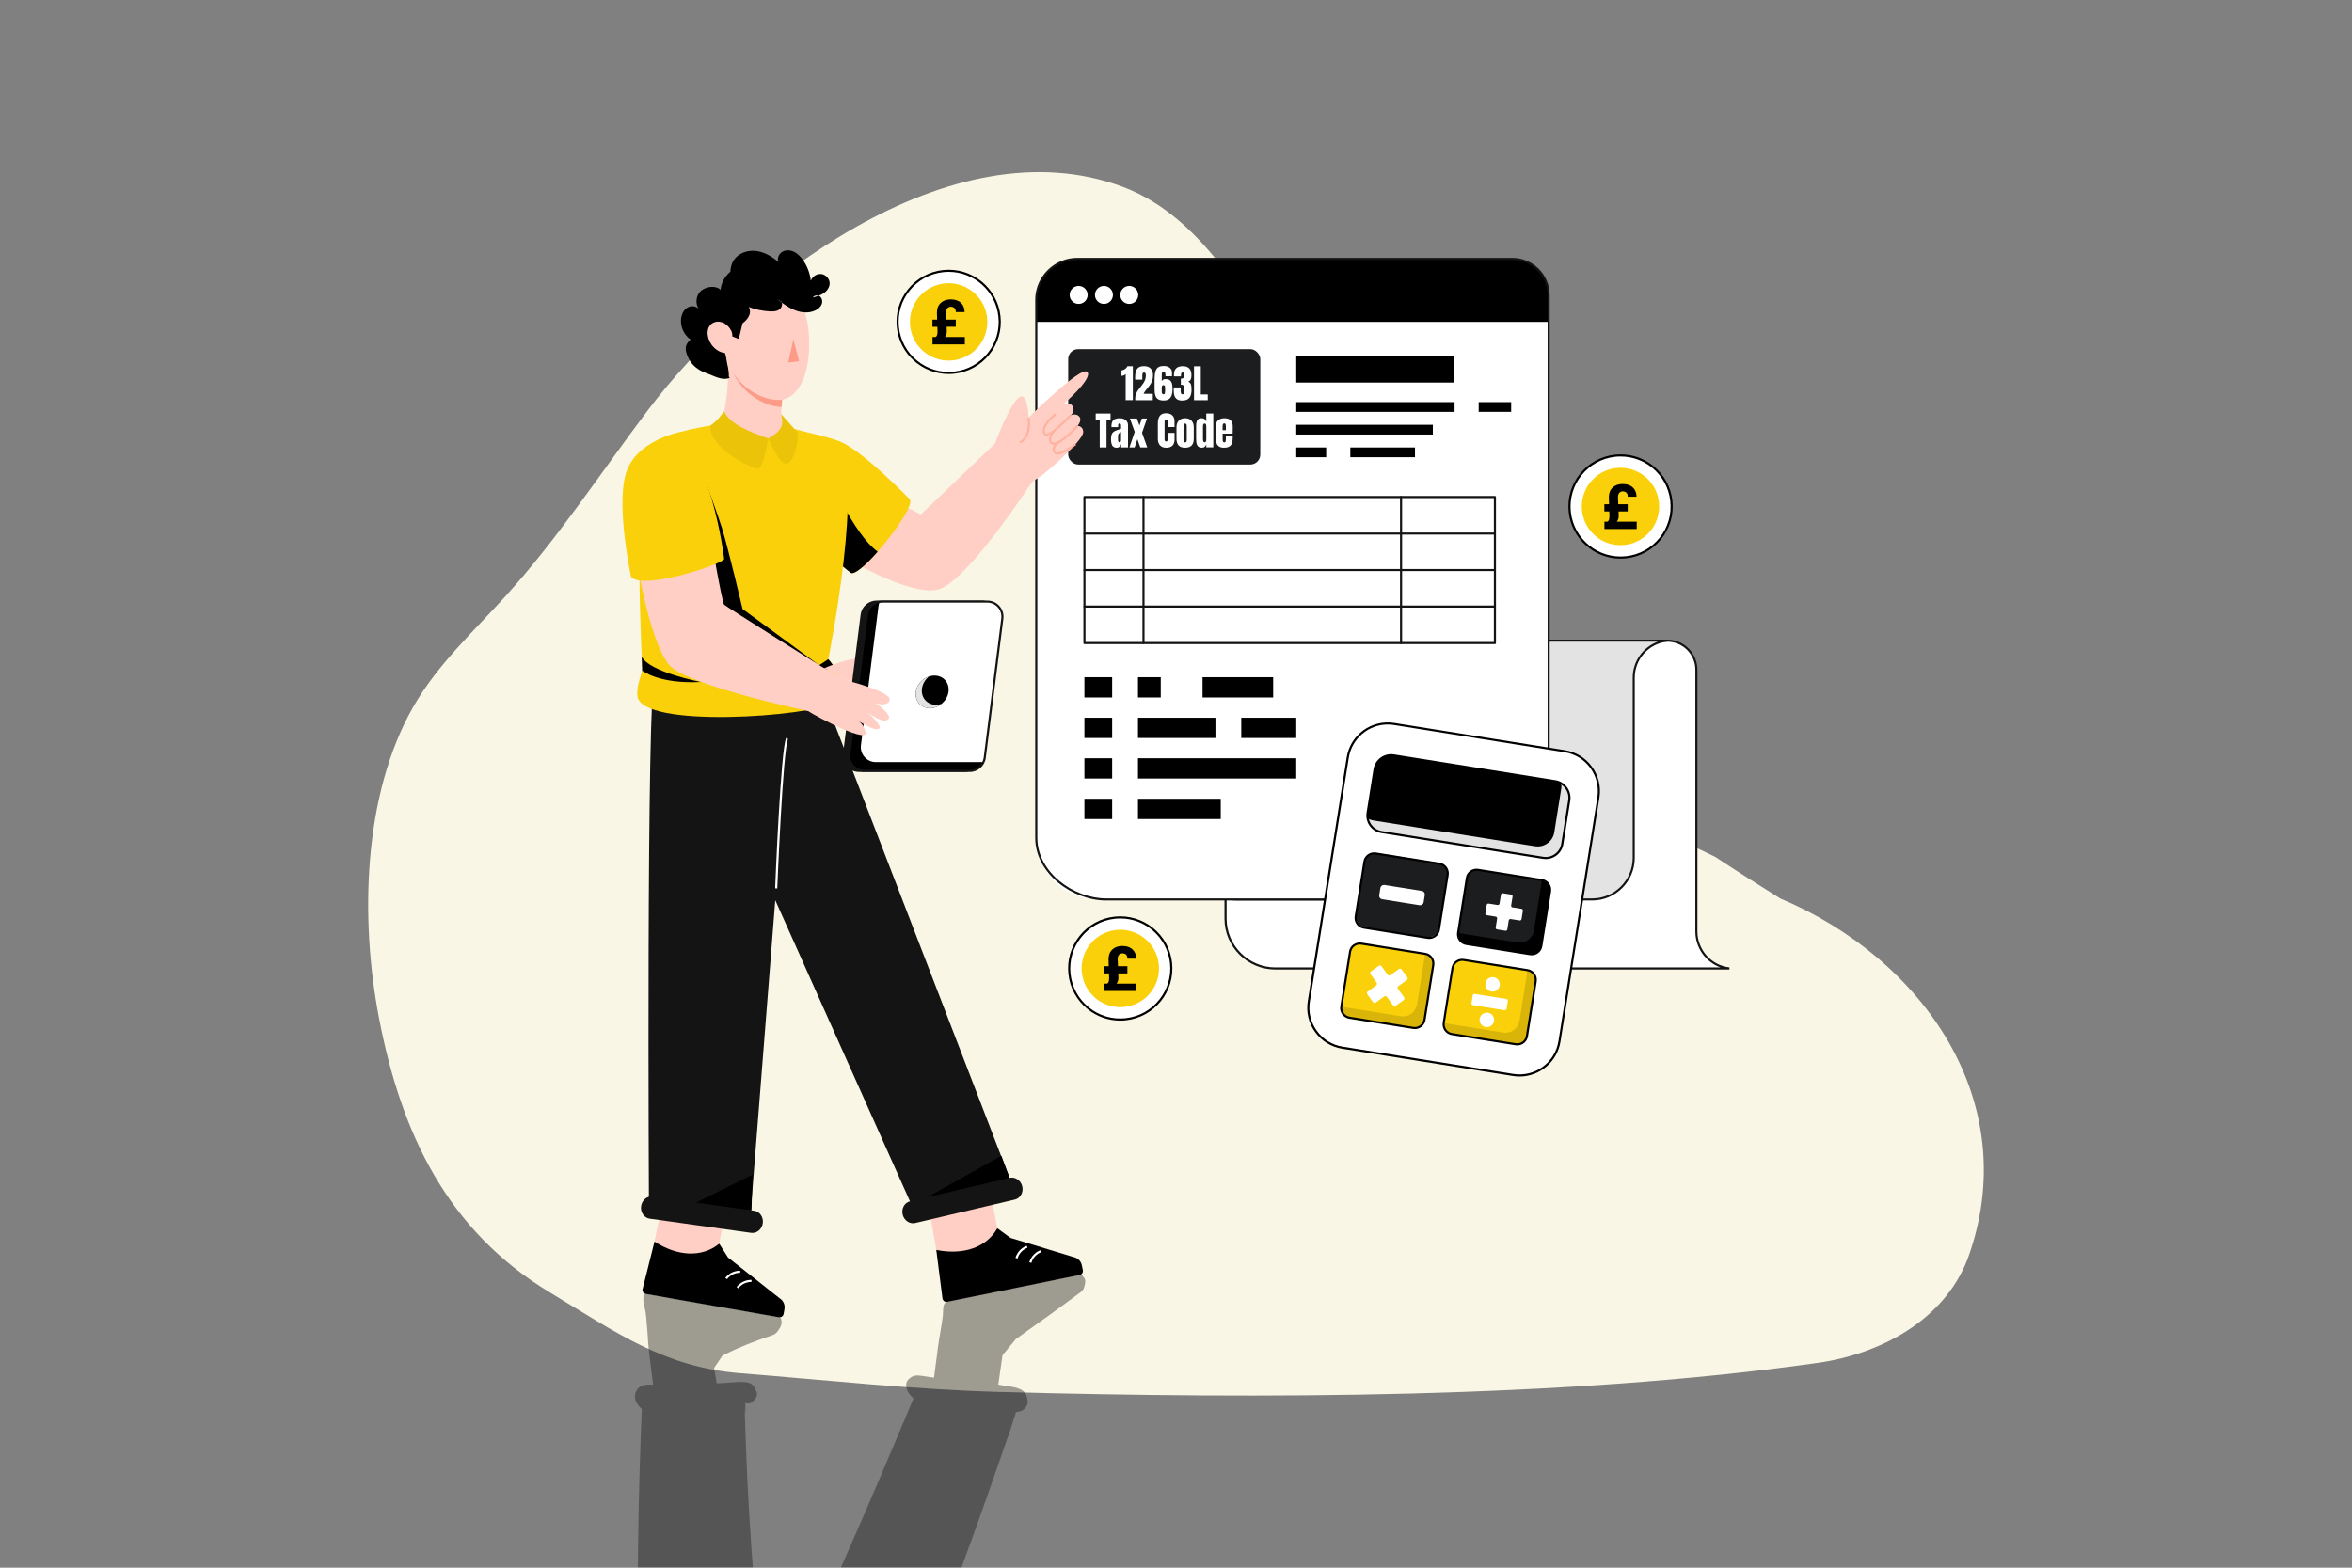 <svg xmlns="http://www.w3.org/2000/svg" xmlns:xlink="http://www.w3.org/1999/xlink" viewBox="0 0 1080 720"><rect x="0" y="0" width="1080" height="720" fill="#808080" stroke="none"/><defs><style>      .cls-1 {        fill: #141414;      }      .cls-2 {        fill: #fff;      }      .cls-3 {        mask: url(#mask);      }      .cls-4 {        fill: #1c1d1f;      }      .cls-5 {        fill: #f9d00a;      }      .cls-6 {        fill: #ffb29f;      }      .cls-7 {        fill: #d9b509;      }      .cls-8 {        fill: #e3e3e3;      }      .cls-9 {        mix-blend-mode: multiply;        opacity: .4;      }      .cls-10 {        isolation: isolate;      }      .cls-11 {        fill: #ebc409;      }      .cls-12 {        fill: #fc9b88;      }      .cls-13 {        fill: url(#linear-gradient);      }      .cls-14 {        fill: #ffcfc5;      }      .cls-15 {        fill: #faf6e5;      }    </style><linearGradient id="linear-gradient" x1="382.49" y1="1131" x2="382.49" y2="583.62" gradientUnits="userSpaceOnUse"><stop offset=".81" stop-color="#000"></stop><stop offset=".83" stop-color="#080808"></stop><stop offset=".85" stop-color="#1f1f1f"></stop><stop offset=".89" stop-color="#444"></stop><stop offset=".92" stop-color="#787878"></stop><stop offset=".96" stop-color="#bababa"></stop><stop offset="1" stop-color="#fff"></stop></linearGradient><mask id="mask" x="258" y="583.62" width="248.97" height="547.38" maskUnits="userSpaceOnUse"><rect class="cls-13" x="258" y="583.62" width="248.97" height="547.38"></rect></mask></defs><g class="cls-10"><g id="Layer_1" data-name="Layer 1"><path class="cls-15" d="M595.98,178.92c4.75,8.46,20.06,29.73,24.82,37.6,49.85,82.44,70.8,129.82,156.45,172.02,3.46,1.7,6.92,3.38,10.41,5.03,9.76,6.47,19.75,12.78,29.8,19.08,65.34,27.42,112.45,93.66,85.95,165.79-11.05,28.23-40.34,43.48-68.75,47.5-116.83,16.53-255.65,16.53-375.02,13.37-40.02-1.06-79.87-5.46-119.77-8.64-34.86-2.78-56.52-18.47-87.23-37-47.41-28.59-68.42-73.31-78.57-125.97-8.68-45-7.61-102.24,15.69-143.06,11.02-19.31,27.69-34.62,42.48-50.95,24.06-26.56,43.71-56.75,65.3-85.35,44.02-58.3,138.79-132.32,218.26-102.44,38,14.29,60.72,58.36,80.17,93.01Z"></path><g><g><path class="cls-2" d="M765.57,294.23c7.39,0,13.39,5.99,13.39,13.39v120.15c0,8.8,6.63,16.05,15.16,17.02h-208.48c-12.64,0-22.88-10.25-22.88-22.88v-127.68h202.82Z"></path><path class="cls-1" d="M794.11,445.28h-208.48c-12.88,0-23.37-10.48-23.37-23.37v-128.16h203.3c7.65,0,13.87,6.22,13.87,13.87v120.15c0,8.47,6.33,15.59,14.73,16.54l-.05.97ZM563.24,294.72v127.19c0,12.35,10.05,22.4,22.4,22.4h204.35c-6.78-2.49-11.51-9.01-11.51-16.54v-120.15c0-7.11-5.79-12.9-12.9-12.9h-202.33Z"></path></g><g><path class="cls-8" d="M765.34,294.23c-8.53.97-15.16,8.23-15.16,17.02v82.74c0,10.54-8.55,19.09-19.09,19.09h-163.14c-5.21,0-9.91-2.11-13.33-5.52-.43-.43-.83-.87-1.22-1.34-.39-.47-.75-.95-1.08-1.45-1.19-1.75-2.09-3.72-2.62-5.83-.4-1.51-.6-3.08-.6-4.71v-71.73c0-15.63,19.72-28.28,35.33-28.28h180.9Z"></path><path class="cls-1" d="M731.09,413.58h-163.14c-5.16,0-10.02-2.01-13.67-5.66-.43-.43-.85-.89-1.25-1.37-.4-.49-.78-.99-1.11-1.49-1.24-1.84-2.15-3.85-2.69-5.98-.41-1.55-.61-3.18-.61-4.83v-71.73c0-15.49,19.69-28.77,35.82-28.77h180.9c.26,0,.47.2.48.46.02.26-.17.48-.43.51-8.4.96-14.73,8.07-14.73,16.54v82.74c0,10.79-8.78,19.58-19.58,19.58ZM584.44,294.72c-15.69,0-34.85,12.83-34.85,27.8v71.73c0,1.57.2,3.11.58,4.59.52,2.02,1.38,3.93,2.56,5.68.32.47.67.95,1.06,1.41.37.45.77.89,1.19,1.3,3.47,3.47,8.08,5.38,12.98,5.38h163.14c10.26,0,18.61-8.35,18.61-18.61v-82.74c0-7.53,4.73-14.05,11.51-16.54h-176.77Z"></path></g><path class="cls-2" d="M726.29,413.09h-222.16c-15.62,0-28.28-12.66-28.28-28.28v-247.05c0-1.63.2-3.2.6-4.71.54-2.11,1.44-4.07,2.62-5.83.33-.5.7-.98,1.08-1.45.38-.47.79-.91,1.22-1.34,3.41-3.42,8.12-5.52,13.33-5.52h199.75c9.21,0,16.68,7.47,16.68,16.68v260.47c0,8.8,6.63,16.05,15.16,17.02Z"></path><path d="M711.13,135.59v12.23h-235.28v-10.06c0-1.63.2-3.21.6-4.71.54-2.11,1.44-4.08,2.62-5.83.34-.49.7-.98,1.09-1.45.39-.47.79-.91,1.22-1.34,3.41-3.41,8.11-5.52,13.32-5.52h199.75c9.21,0,16.68,7.47,16.68,16.68Z"></path><path class="cls-1" d="M726.29,413.58h-218.34c-15.38,0-32.59-12.3-32.59-28.77v-247.05c0-1.65.21-3.28.61-4.83.54-2.12,1.45-4.13,2.69-5.98.34-.51.72-1.01,1.11-1.49.39-.48.81-.94,1.25-1.37,3.65-3.65,8.51-5.67,13.67-5.67h199.75c9.46,0,17.16,7.7,17.16,17.16v260.47c0,8.47,6.33,15.59,14.73,16.54.26.03.44.25.43.51-.01.26-.23.46-.48.46ZM494.7,119.4c-4.9,0-9.51,1.91-12.98,5.38-.41.41-.81.85-1.19,1.3-.38.46-.73.93-1.06,1.41-1.18,1.75-2.04,3.66-2.56,5.68-.39,1.48-.58,3.03-.58,4.59v247.05c0,15.91,16.69,27.8,31.62,27.8h214.2c-6.78-2.49-11.51-9.01-11.51-16.54V135.6c0-8.93-7.26-16.2-16.2-16.2h-199.75Z"></path><circle class="cls-2" cx="495.29" cy="135.45" r="4.13"></circle><circle class="cls-2" cx="506.91" cy="135.45" r="4.13"></circle><circle class="cls-2" cx="518.53" cy="135.45" r="4.13"></circle><rect class="cls-4" x="490.49" y="160.35" width="88.21" height="53" rx="4.58" ry="4.58"></rect><g><path class="cls-2" d="M516.89,183.79v-12c-.21.25-.5.46-.88.61-.37.16-.72.23-1.05.23v-2.49c.31-.05.65-.15,1.01-.31s.69-.37,1-.65c.31-.27.55-.61.71-1h2.5v15.58h-3.3Z"></path><path class="cls-2" d="M521.27,183.79v-.74c0-.77.12-1.47.36-2.08.24-.62.55-1.19.92-1.72s.78-1.05,1.19-1.55c.41-.5.79-1,1.16-1.53.37-.52.67-1.09.9-1.7s.35-1.3.35-2.06c0-.37-.05-.68-.16-.94-.11-.26-.33-.39-.68-.39-.52,0-.78.46-.78,1.39v1.9h-3.27c0-.14-.01-.29-.02-.46,0-.17-.01-.34-.01-.5,0-1.12.12-2.07.35-2.85.24-.78.65-1.38,1.25-1.79s1.44-.61,2.53-.61c1.29,0,2.29.36,3.01,1.09.72.73,1.08,1.76,1.08,3.1,0,.91-.12,1.71-.35,2.4-.24.69-.55,1.31-.94,1.88-.39.56-.82,1.12-1.28,1.69-.33.4-.65.8-.96,1.21-.31.41-.58.85-.82,1.33h4.25v2.94h-8.08Z"></path><path class="cls-2" d="M534.36,183.93c-1.08,0-1.92-.18-2.53-.55s-1.04-.92-1.29-1.67c-.25-.74-.38-1.67-.38-2.78v-4.21c0-1.08.05-2.03.14-2.86.09-.83.28-1.52.57-2.08.29-.56.72-.98,1.29-1.27.57-.29,1.34-.43,2.29-.43.66,0,1.27.11,1.83.34.57.23,1.02.57,1.37,1.02.35.45.52,1.02.52,1.69v1.68h-3v-.32c0-.26-.01-.52-.04-.78-.03-.26-.09-.47-.2-.65-.11-.17-.29-.26-.54-.26-.35,0-.59.1-.73.29-.14.19-.2.47-.2.83v3.12c.15-.28.37-.5.66-.67s.66-.25,1.08-.25c.86,0,1.52.17,1.99.52.46.35.78.86.96,1.54s.27,1.54.27,2.57-.13,1.94-.38,2.72c-.25.78-.68,1.38-1.27,1.81-.59.43-1.4.65-2.41.65ZM534.24,181.06c.37,0,.58-.15.65-.46.07-.31.11-.71.11-1.19v-1.26c0-.85-.24-1.27-.72-1.27-.55,0-.82.37-.82,1.11v1.93c0,.77.26,1.15.78,1.15Z"></path><path class="cls-2" d="M542.91,183.97c-1.37,0-2.37-.36-3-1.09s-.94-1.82-.94-3.28v-1.63h3.19v1.64c0,.41.05.76.16,1.05.1.29.33.43.69.43s.6-.15.7-.46c.1-.31.15-.81.15-1.52v-.39c0-.54-.09-1.01-.27-1.41-.18-.4-.53-.6-1.06-.6-.07,0-.12,0-.17,0s-.09,0-.13.01v-2.8c.54,0,.95-.12,1.23-.36s.42-.64.42-1.2c0-.88-.25-1.32-.76-1.32-.33,0-.55.13-.67.38s-.17.58-.17.98v.47h-3.22c0-.07-.01-.16-.01-.26,0-.1,0-.2,0-.29,0-1.43.33-2.47,1-3.14.67-.67,1.69-1,3.06-1,2.65,0,3.98,1.38,3.98,4.14,0,.77-.1,1.4-.31,1.9-.21.5-.59.85-1.15,1.05.44.21.77.48.98.81.21.33.35.74.42,1.23.07.49.1,1.08.1,1.78,0,1.56-.33,2.76-.98,3.6s-1.73,1.26-3.24,1.26Z"></path><path class="cls-2" d="M548.27,183.79v-15.57h3.11v12.92h3.2v2.65h-6.32Z"></path><path class="cls-2" d="M504.98,205.49v-12.58h-1.85v-2.99h6.81v2.99h-1.85v12.58h-3.11Z"></path><path class="cls-2" d="M512.84,205.63c-.74,0-1.3-.17-1.68-.51-.39-.34-.65-.81-.79-1.41s-.21-1.27-.21-2.03c0-.81.08-1.47.24-1.99s.43-.94.82-1.27c.39-.33.92-.61,1.6-.84l1.96-.67v-1.36c0-.71-.23-1.07-.7-1.07-.42,0-.64.29-.64.87v.8h-3.08s0-.11,0-.18v-.25c0-1.32.31-2.26.93-2.81s1.61-.83,2.96-.83c.71,0,1.34.13,1.9.38.56.25,1,.62,1.33,1.11.33.49.49,1.09.49,1.81v10.11h-3.15v-1.57c-.15.55-.41.98-.76,1.27s-.76.44-1.21.44ZM514.09,203.17c.26,0,.44-.11.53-.33.09-.22.14-.45.14-.71v-3.7c-.44.18-.78.4-1.02.67s-.36.66-.36,1.18v1.71c0,.78.24,1.18.71,1.18Z"></path><path class="cls-2" d="M518.62,205.49l2.43-7.13-2.21-6.15h3.23l1.14,3.22,1.12-3.22h2.35l-2.28,6.56,2.39,6.71h-3.18l-1.34-3.73-1.26,3.73h-2.4Z"></path><path class="cls-2" d="M535.42,205.63c-1.13,0-2.03-.35-2.72-1.05-.69-.7-1.03-1.68-1.03-2.95v-7.18c0-1.51.3-2.67.9-3.47.6-.8,1.57-1.2,2.92-1.2.74,0,1.39.14,1.97.41.58.27,1.03.68,1.36,1.22s.5,1.22.5,2.04v2.69h-3.1v-2.3c0-.47-.06-.78-.18-.94-.12-.16-.3-.24-.55-.24-.29,0-.48.1-.58.31s-.15.49-.15.84v7.79c0,.43.06.73.19.91.13.18.31.27.54.27.27,0,.45-.11.56-.33s.16-.5.16-.85v-2.8h3.13v2.95c0,1.37-.34,2.36-1.03,2.98-.69.62-1.65.92-2.89.92Z"></path><path class="cls-2" d="M544.19,205.63c-2.64,0-3.96-1.37-3.96-4.11v-5.33c0-1.25.35-2.25,1.05-2.99.7-.75,1.67-1.12,2.91-1.12s2.22.37,2.92,1.12c.7.75,1.05,1.74,1.05,2.99v5.33c0,2.74-1.32,4.11-3.97,4.11ZM544.19,203.19c.26,0,.46-.1.57-.29s.17-.44.17-.73v-6.48c0-.77-.25-1.16-.74-1.16s-.74.39-.74,1.16v6.48c0,.29.06.54.17.73.12.19.31.29.57.29Z"></path><path class="cls-2" d="M551.94,205.63c-.61,0-1.1-.11-1.46-.34-.36-.22-.63-.53-.81-.93-.18-.4-.29-.86-.35-1.39-.06-.53-.08-1.1-.08-1.71v-5.77c0-1.02.18-1.85.54-2.48.36-.63.98-.95,1.84-.95.64,0,1.14.14,1.48.41.34.27.61.66.8,1.15v-3.72h3.22v15.57h-3.22v-1.41c-.18.48-.41.86-.7,1.13-.29.28-.71.42-1.27.42ZM553.15,203.15c.3,0,.5-.12.61-.36.1-.24.15-.67.15-1.3v-5.58c0-.31-.04-.62-.14-.92-.09-.3-.29-.46-.61-.46-.34,0-.56.15-.65.43-.09.29-.13.6-.13.95v5.58c0,1.11.25,1.66.76,1.66Z"></path><path class="cls-2" d="M562.07,205.63c-.94,0-1.7-.18-2.26-.53-.56-.35-.96-.86-1.2-1.53-.24-.67-.36-1.47-.36-2.41v-5.33c0-1.23.35-2.17,1.06-2.8.71-.63,1.68-.95,2.92-.95,2.55,0,3.82,1.25,3.82,3.75v.96c0,1.17-.01,1.95-.04,2.35h-4.6v2.57c0,.24.01.47.04.69.03.23.1.41.2.56.1.15.27.22.5.22.33,0,.54-.14.62-.43.08-.29.12-.66.12-1.12v-1.27h3.15v.75c0,.99-.12,1.82-.37,2.49-.25.67-.66,1.17-1.24,1.51-.58.34-1.37.51-2.38.51ZM561.4,197.57h1.5v-1.79c0-.48-.06-.82-.18-1.03-.12-.21-.29-.31-.53-.31-.25,0-.45.1-.59.3-.14.2-.21.55-.21,1.04v1.79Z"></path></g><rect x="595.22" y="163.73" width="72.25" height="11.97"></rect><rect x="595.22" y="184.68" width="72.69" height="4.48"></rect><rect x="678.99" y="184.68" width="14.91" height="4.47"></rect><rect x="595.22" y="195.09" width="62.72" height="4.48"></rect><rect x="595.22" y="205.51" width="13.74" height="4.48"></rect><rect x="620.04" y="205.51" width="29.7" height="4.48"></rect><path class="cls-1" d="M686.45,295.83h-188.5c-.27,0-.48-.22-.48-.48v-67.08c0-.27.22-.48.48-.48h188.5c.27,0,.48.22.48.48v67.08c0,.27-.22.48-.48.48ZM498.43,294.86h187.53v-66.11h-187.53v66.11Z"></path><path class="cls-1" d="M686.45,245.52h-188.5c-.27,0-.48-.22-.48-.48s.22-.48.48-.48h188.5c.27,0,.48.22.48.48s-.22.48-.48.48Z"></path><path class="cls-1" d="M686.45,262.29h-188.5c-.27,0-.48-.22-.48-.48s.22-.48.48-.48h188.5c.27,0,.48.22.48.48s-.22.48-.48.48Z"></path><path class="cls-1" d="M686.45,279.06h-188.5c-.27,0-.48-.22-.48-.48s.22-.48.48-.48h188.5c.27,0,.48.22.48.48s-.22.48-.48.48Z"></path><path class="cls-1" d="M525.07,295.83c-.27,0-.48-.22-.48-.48v-67.08c0-.27.22-.48.48-.48s.48.22.48.48v67.08c0,.27-.22.48-.48.48Z"></path><path class="cls-1" d="M643.34,295.83c-.27,0-.48-.22-.48-.48v-67.08c0-.27.22-.48.48-.48s.48.22.48.48v67.08c0,.27-.22.48-.48.48Z"></path><rect x="497.94" y="311.03" width="12.74" height="9.3"></rect><rect x="552.19" y="311.03" width="32.43" height="9.3"></rect><rect x="522.54" y="311.03" width="10.46" height="9.3"></rect><rect x="497.94" y="329.64" width="12.74" height="9.3"></rect><rect x="522.54" y="329.64" width="35.57" height="9.3"></rect><rect x="569.97" y="329.64" width="25.25" height="9.3"></rect><rect x="497.94" y="348.25" width="12.74" height="9.3"></rect><rect x="522.54" y="348.25" width="72.67" height="9.3"></rect><rect x="522.54" y="366.86" width="38.01" height="9.3"></rect><rect x="497.94" y="366.86" width="12.74" height="9.3"></rect><g><path class="cls-2" d="M733.96,366.29l-17.89,112c-1.62,10.12-11.15,17.03-21.28,15.41l-78.39-12.52c-10.14-1.62-17.04-11.15-15.42-21.27l17.89-112c1.62-10.14,11.15-17.04,21.28-15.42l78.39,12.52c10.14,1.62,17.04,11.15,15.42,21.28Z"></path><path d="M697.73,494.42c-1,0-2-.08-3.02-.24l-78.39-12.52c-5.03-.8-9.45-3.52-12.43-7.64-2.99-4.12-4.19-9.16-3.39-14.18l17.88-112c1.66-10.38,11.45-17.48,21.84-15.82l78.39,12.52c5.03.8,9.45,3.52,12.43,7.64,2.99,4.12,4.19,9.17,3.39,14.2l-17.88,112c-1.5,9.36-9.62,16.05-18.82,16.05ZM637.21,332.74c-8.73,0-16.44,6.35-17.86,15.25l-17.88,112c-.76,4.77.38,9.55,3.22,13.46,2.84,3.91,7.03,6.49,11.8,7.25l78.39,12.52c9.86,1.58,19.15-5.16,20.73-15.01l17.88-112c.76-4.77-.38-9.56-3.22-13.47-2.84-3.92-7.03-6.49-11.8-7.25l-78.39-12.52c-.96-.15-1.92-.23-2.86-.23Z"></path></g><path d="M720.58,367.61l-3.19,19.98c-.67,4.19-4.63,7.06-8.83,6.39l-74.18-11.85c-4.2-.67-7.06-4.63-6.39-8.82l3.19-19.98c.67-4.2,4.62-7.06,8.82-6.39l74.18,11.85c4.2.67,7.07,4.62,6.4,8.82Z"></path><path class="cls-8" d="M720.58,367.61l-3.19,19.98c-.67,4.19-4.63,7.06-8.83,6.39l-74.18-11.85c-3.34-.53-5.82-3.14-6.37-6.28.8.48,1.7.81,2.68.97l74.18,11.85c4.2.67,8.16-2.2,8.83-6.39l3.19-19.98c.14-.87.13-1.72-.02-2.54,2.65,1.56,4.22,4.62,3.71,7.85Z"></path><path d="M709.79,394.56c-.43,0-.87-.03-1.31-.1l-74.18-11.85c-4.46-.71-7.5-4.92-6.79-9.37l3.19-19.98c.71-4.46,4.91-7.5,9.37-6.79l74.18,11.85c4.46.71,7.51,4.92,6.8,9.38l-3.19,19.98c-.34,2.15-1.51,4.05-3.28,5.33-1.42,1.02-3.08,1.56-4.79,1.56ZM638.77,347.33c-3.48,0-6.55,2.53-7.12,6.08l-3.19,19.98c-.63,3.93,2.06,7.64,5.99,8.26l74.18,11.85c1.91.31,3.81-.15,5.38-1.28,1.56-1.13,2.59-2.8,2.89-4.7l3.19-19.98c.63-3.93-2.06-7.64-6-8.26l-74.18-11.85c-.38-.06-.77-.09-1.14-.09Z"></path><rect class="cls-4" x="626.58" y="391.78" width="34.45" height="38.68" rx="4.79" ry="4.79" transform="translate(136.31 982.04) rotate(-80.93)"></rect><path class="cls-4" d="M664.41,403.86l-3.37,21.11c-.57,3.57-3.92,5.99-7.48,5.42l-25.29-4.04c-2.91-.46-5.07-2.79-5.44-5.57.53.26,1.1.43,1.71.53l25.29,4.04c3.56.57,6.91-1.85,7.48-5.42l3.37-21.11c.1-.65.11-1.29.02-1.91,2.59,1.18,4.18,3.99,3.71,6.95Z"></path><rect class="cls-5" x="619.79" y="433.4" width="34.45" height="38.68" rx="4.5" ry="4.5" transform="translate(89.5 1010.4) rotate(-80.93)"></rect><path class="cls-7" d="M657.8,445.23l-3.37,21.11c-.66,5.31-3.92,5.99-7.48,5.42l-25.29-4.04c-2.91-.46-5.62-1.24-5.44-5.57.53.26,1.1.43,1.71.53l25.29,4.04c3.56.57,6.91-1.85,7.48-5.42l3.37-21.11c.1-.65.11-1.29.02-1.91,4.24.99,4.18,3.99,3.71,6.95Z"></path><rect class="cls-4" x="673.44" y="399.53" width="34.45" height="38.68" rx="4.5" ry="4.5" transform="translate(168.12 1034.84) rotate(-80.93)"></rect><path d="M711.44,411.37l-3.37,21.11c-1.02,5.5-3.92,5.99-7.48,5.42l-25.29-4.04c-2.91-.46-5.44-1.23-5.44-5.57.53.26,1.1.43,1.71.53l25.29,4.04c3.56.57,6.91-1.85,7.48-5.42l3.37-21.11c.1-.65.11-1.29.02-1.91,3.95,1.12,4.18,3.99,3.71,6.95Z"></path><rect class="cls-5" x="666.83" y="440.91" width="34.45" height="38.68" rx="4.5" ry="4.5" transform="translate(121.7 1063.17) rotate(-80.93)"></rect><path class="cls-7" d="M704.84,452.74l-3.37,21.11c-.57,3.57-2.7,6.44-7.48,5.42l-25.29-4.04c-2.91-.46-5.97-1.8-5.44-5.57.53.26,1.1.43,1.71.53l25.29,4.04c3.56.57,6.91-1.85,7.48-5.42l3.37-21.11c.1-.65.11-1.29.02-1.91,3.66.76,4.18,3.99,3.71,6.95Z"></path><path d="M656.29,431.25c-.26,0-.53-.02-.8-.06l-29.31-4.68c-1.31-.21-2.47-.92-3.25-2-.78-1.08-1.09-2.4-.89-3.71l4.01-25.14c.21-1.31.92-2.47,2-3.25,1.08-.78,2.4-1.09,3.71-.89l29.31,4.68c1.31.21,2.47.92,3.25,2,.78,1.08,1.09,2.4.89,3.71l-4.01,25.14c-.21,1.31-.92,2.47-2,3.25-.86.62-1.87.95-2.91.95ZM630.97,392.44c-.84,0-1.65.26-2.35.76-.87.63-1.44,1.56-1.61,2.62l-4.01,25.14c-.17,1.06.08,2.12.71,2.99.63.87,1.56,1.44,2.62,1.61l29.31,4.68c1.06.17,2.12-.08,2.99-.71.87-.63,1.44-1.56,1.61-2.62l4.01-25.14c.17-1.06-.08-2.12-.71-2.99-.63-.87-1.56-1.44-2.62-1.61l-29.31-4.68c-.21-.03-.43-.05-.64-.05Z"></path><path d="M649.67,472.63c-.26,0-.52-.02-.79-.06l-29.31-4.68c-2.71-.43-4.57-2.99-4.13-5.71l4.01-25.14c.43-2.71,2.99-4.56,5.71-4.13l29.31,4.68c1.31.21,2.47.92,3.25,2,.78,1.08,1.09,2.39.89,3.71l-4.01,25.14c-.39,2.45-2.51,4.2-4.92,4.2ZM624.37,433.81c-1.94,0-3.65,1.41-3.96,3.38l-4.01,25.14c-.35,2.18,1.14,4.25,3.33,4.6l29.31,4.68c2.18.35,4.25-1.14,4.59-3.33l4.01-25.14c.17-1.06-.08-2.12-.71-2.99-.63-.87-1.56-1.44-2.62-1.61l-29.31-4.68c-.21-.03-.42-.05-.63-.05Z"></path><path d="M703.32,438.76c-.26,0-.53-.02-.8-.06l-29.31-4.68c-1.31-.21-2.47-.92-3.25-2-.78-1.08-1.09-2.4-.89-3.71l4.01-25.14c.21-1.31.92-2.47,2-3.25,1.08-.78,2.39-1.09,3.71-.89l29.31,4.68c1.31.21,2.47.92,3.25,2,.78,1.08,1.09,2.4.89,3.71l-4.01,25.14c-.21,1.31-.92,2.47-2,3.25-.86.62-1.87.95-2.91.95ZM702.68,437.74c1.05.17,2.12-.08,2.99-.71.87-.63,1.44-1.56,1.61-2.62l4.01-25.14c.17-1.06-.08-2.12-.71-2.99-.63-.87-1.56-1.44-2.62-1.61l-29.31-4.68c-1.06-.17-2.12.08-2.99.71-.87.63-1.44,1.56-1.61,2.62l-4.01,25.14c-.17,1.06.08,2.12.71,2.99.63.87,1.56,1.44,2.62,1.61l29.31,4.68Z"></path><path d="M696.71,480.14c-.26,0-.52-.02-.79-.06l-29.31-4.68c-1.31-.21-2.47-.92-3.25-2-.78-1.08-1.09-2.4-.89-3.71l4.01-25.14c.21-1.31.92-2.47,2-3.25,1.08-.78,2.39-1.09,3.71-.89l29.31,4.68c1.31.21,2.47.92,3.25,2,.78,1.08,1.09,2.39.89,3.71l-4.01,25.14c-.39,2.45-2.51,4.2-4.92,4.2ZM696.07,479.12c2.18.35,4.25-1.14,4.59-3.33l4.01-25.14c.17-1.06-.08-2.12-.71-2.99-.63-.87-1.56-1.44-2.62-1.61l-29.31-4.68c-1.05-.17-2.12.08-2.99.71-.87.63-1.44,1.56-1.61,2.62l-4.01,25.14c-.17,1.06.08,2.12.71,2.99.63.87,1.56,1.44,2.62,1.61l29.31,4.68Z"></path><rect class="cls-2" x="640.49" y="400.8" width="6.64" height="20.64" rx="1.58" ry="1.58" transform="translate(136.31 982.04) rotate(-80.93)"></rect><path class="cls-2" d="M642.12,452.91c-.41.29-.49.86-.2,1.26l2.8,3.87c.29.4.2.97-.2,1.26l-3.6,2.61c-.4.29-.97.2-1.26-.2l-2.8-3.87c-.29-.4-.86-.5-1.26-.2l-3.88,2.8c-.4.3-.97.2-1.26-.2l-2.61-3.6c-.29-.4-.2-.97.2-1.26l3.88-2.8c.4-.29.49-.86.2-1.26l-2.81-3.88c-.29-.4-.2-.97.2-1.26l3.6-2.61c.4-.29.97-.2,1.26.2l2.81,3.88c.29.4.86.49,1.26.2l3.87-2.81c.4-.29.97-.2,1.26.2l2.61,3.6c.29.4.21.97-.2,1.26l-3.87,2.81Z"></path><path class="cls-2" d="M699.28,418.3l-.61,3.79c-.07.43-.47.72-.9.65l-4.08-.65c-.43-.07-.83.22-.9.65l-.65,4.08c-.07.43-.47.72-.9.65l-3.79-.61c-.43-.07-.72-.47-.65-.9l.65-4.08c.07-.43-.22-.83-.65-.9l-4.09-.65c-.43-.07-.72-.47-.65-.9l.61-3.79c.07-.43.47-.72.9-.65l4.09.65c.43.07.83-.22.9-.66l.65-4.08c.07-.43.47-.72.9-.65l3.79.61c.43.07.72.47.65.9l-.65,4.08c-.07.43.22.83.65.9l4.08.65c.43.07.72.47.65.9Z"></path><rect class="cls-2" x="681.43" y="452.08" width="5.25" height="16.33" rx=".77" ry=".77" transform="translate(121.7 1063.17) rotate(-80.93)"></rect><path class="cls-2" d="M688.65,452.62c-.29,1.82-2,3.06-3.82,2.77-1.82-.29-3.06-2-2.77-3.82s2-3.06,3.82-2.77,3.06,2,2.77,3.82Z"></path><path class="cls-2" d="M686.04,468.93c-.29,1.82-2,3.06-3.82,2.77s-3.06-2-2.77-3.82,2-3.06,3.82-2.77c1.82.29,3.06,2,2.77,3.82Z"></path><g><g><g><path d="M492.93,577.34l-28.92-8.8-6.07-4.42-28.02,9.93,2.81,21.99c0,1.21,1.09,2.1,2.25,1.86l60.77-12.33c1.02-.21,1.68-1.2,1.47-2.22l-.45-2.21c-.39-1.94-1.91-3.44-3.86-3.81Z"></path><path class="cls-14" d="M457.95,564.12l-4.09-21.79-28.46,5.56,4.53,26.17c12.5,2.52,23.07-1.17,28.02-9.93Z"></path></g><g><path class="cls-2" d="M467.22,577.99l-.93-.28c1.3-4.34,5.05-5.51,5.21-5.55l.28.93c-.14.04-3.41,1.08-4.56,4.9Z"></path><path class="cls-2" d="M473.57,580.01l-.93-.28c1.3-4.34,5.05-5.5,5.21-5.55l.28.93c-.14.04-3.41,1.08-4.56,4.9Z"></path></g></g><g><g><path d="M358,596.27l-23.71-18.74-4.04-6.33-29.71-.97-5.4,21.5c-.44,1.13.25,2.35,1.42,2.56l61.08,10.69c1.03.18,2-.51,2.18-1.53l.39-2.22c.34-1.95-.52-3.9-2.2-4.95Z"></path><path class="cls-14" d="M330.25,571.2l4.14-21.78-28.53-5.2-5.33,26.02c10.72,6.91,21.91,7.33,29.71.97Z"></path></g><g><path class="cls-2" d="M333.82,587.49l-.76-.6c2.79-3.56,6.71-3.28,6.87-3.27l-.08.96c-.14,0-3.57-.24-6.03,2.9Z"></path><path class="cls-2" d="M339,591.7l-.76-.6c2.8-3.57,6.71-3.28,6.87-3.27l-.08.96c-.15,0-3.57-.24-6.03,2.9Z"></path></g></g><path class="cls-14" d="M474.21,220.87s-30.45,47.12-43.84,50c-13.38,2.88-43.76-15.58-43.76-15.58l14.06-30.7,22.11,11.74,34.02-32.55,17.41,17.09Z"></path><path class="cls-1" d="M464.25,542.74l-20.01,5.03-25.33,6.37-97.67-218.39c1.36-17.08,31.7-21.81,51.63-30.18l91.38,237.16Z"></path><polygon points="464.25 542.74 444.25 547.77 425.75 549.87 459.82 530.83 464.25 542.74"></polygon><path class="cls-1" d="M363.9,312.98l-19.41,246.44-46.5-1.69s-1.34-239.77,2.73-249.14l63.18,4.38Z"></path><polygon points="345.53 539.5 315.9 554.14 345.07 555.88 345.53 539.5"></polygon><path class="cls-2" d="M356.9,408.03l-.97-.04c.1-2.6,2.57-63.78,5.06-69.09l.88.41c-2.4,5.13-4.94,68.08-4.96,68.72Z"></path><g><g><path class="cls-5" d="M403.01,253.38c-5.52,6.27-10.84,10.94-12.45,9.65l-14.69-11.98-27.68-22.58,11.73-31.93s16.11,2.5,25.6,6.17c10.35,4.01,32.08,26.44,32.08,26.44,2.41,1.92-6.33,14.85-14.59,24.22Z"></path><path d="M403.01,253.38c-5.52,6.27-10.84,10.94-12.45,9.65l-14.69-11.98c-.33-3.06,4.89-32.49,4.89-32.49,0,0,10.93,26.48,22.25,34.81Z"></path><path class="cls-5" d="M383.27,322.7c-10.94,6.42-89.09,12.16-90.59-3.1-.47-4.73,2.32-11.56,2.32-11.56,0,0-5.08-90.46,3.91-102.67,4.49-6.09,22.11-9.12,27.2-9.85,19.37-2.8,45.62.03,57.99,9.8,13.62,10.76-3.75,97.39-3.75,97.39,0,0,1.5,1.66,3.06,4.09.33.51,8.01,11.11-.14,15.89Z"></path><path d="M375.85,305.29l-44.69-22.56-12-40.76,4.78-20.91s5.87,15.93,7.59,21.53c3.01,9.78,9.44,37.11,9.44,37.11l34.88,25.59Z"></path><path class="cls-14" d="M342.32,125.27c.23.77.35,1.65.38,2.6-.16-.85-.28-1.72-.38-2.6Z"></path><path class="cls-14" d="M332.52,188.88l5.22,10.89,15.05,1.58,8.29,1.9-2.38-13.09.21-3.25.57-8.59-25.39-16.37c.09,1.13.16,2.25.21,3.35.59,13.08-1.76,23.58-1.76,23.58Z"></path><path class="cls-12" d="M334.08,161.95c.09,1.13.16,2.25.21,3.35.16.03.32.05.47.06.28.68.48,1.46.6,2.32,3.39,11.59,14.68,19.09,23.54,19.25l.57-8.59-25.39-16.37Z"></path><g><path class="cls-11" d="M332.52,188.88c2.59,6.13,12.35,9.63,20.27,12.48,0,0-2.38,14.02-4.77,13.97-2.2-.04-22.18-8.89-21.91-19.8,3.15-2.25,3.98-3.45,6.41-6.65Z"></path><path class="cls-11" d="M352.79,201.36s4.51,10.66,7.64,11.54c3.55,1,6.35-8.96,5.83-14.24l-7.56-8.49c.66,3.64,1.93,6.86-5.9,11.19Z"></path></g><path class="cls-14" d="M357.98,183.65c-8.99.4-20.99-7.22-24.52-19.24-.12-.86-.31-1.64-.6-2.32-2.11-.17-4.39-1.48-6.03-3.67-2.6-3.47-2.62-7.88-.02-9.8,1.48-1.11,3.45-1.19,5.39-.38,1.44-12.58,8.45-22.2,17.5-22.82,6.04-.41,11.71,3.25,15.76,9.37.49.73.96,1.51,1.4,2.32,2.51,4.6,4.18,10.27,4.59,16.47,1.13,16.27-4.01,29.65-13.46,30.07Z"></path><path d="M315.92,164.04c1.43,3.48,4.67,6.01,8.22,7.26,3.8,1.33,7.15,3.61,10.94,2.28l-.4-.66c.06-3.08-.84-6.04-1.22-8.51-.11-.85-.31-1.64-.59-2.31-2.12-.17-4.39-1.48-6.03-3.67-2.59-3.48-2.62-7.88-.02-9.8,1.49-1.11,3.45-1.19,5.39-.38,0,0,4.35,2.31,4.06,6.27l2.98,1.15,1.69-7.16s5.09-3.43,2.9-7.52c3.07,1.22,6.43,1.84,9.72,2.02,1.44.08,2.96.02,4.16-.77,1.04-.69,1.68-2.12,1.27-3.25-.73-.53-1.45-1.08-2.17-1.63.63.38,1.27.77,1.91,1.15.11.15.2.31.25.47,1.92,1.4,3.91,2.68,6.12,3.53,3.05,1.18,6.6,1.45,9.51-.05,1.14-.58,2.19-1.48,2.67-2.66.48-1.19.3-2.71-.67-3.56-.21-.19-.46-.33-.73-.42-.86.32-1.73.57-2.61.82.5-.87,1.66-1.14,2.61-.82.84-.31,1.65-.69,2.38-1.19,1.5-1.02,2.69-2.64,2.71-4.45.02-2.09-1.7-4.04-3.77-4.32-2.07-.27-4.22,1.1-4.89,3.08-.38-3.5-1.7-6.9-3.77-9.74-1.08-1.48-2.4-2.82-4.04-3.6-1.65-.78-3.69-.89-5.26.03-1.58.92-2.5,2.99-1.81,4.68-2.96-2.51-6.44-4.59-10.29-5.05-3.85-.46-8.09.97-10.2,4.22-1.04,1.6-1.47,3.42-1.58,5.32-4.54,3.86-4.44,8.33-4.44,8.33-2.25-2.18-6.7-1.61-9.05.46-2.35,2.08-2.75,6.01-.87,8.52-1.16-1.65-3.72-1.87-5.43-.8-1.7,1.07-2.62,3.1-2.84,5.11-.4,3.66,1.37,7.48,4.4,9.55-2.89,2.42-2.67,4.58-1.24,8.05Z"></path><path d="M356.82,137.36c.72.55,1.44,1.09,2.17,1.63-.06-.17-.14-.33-.25-.47-.64-.38-1.28-.77-1.91-1.15Z"></path><polygon class="cls-12" points="364.34 155.8 366.9 165.92 361.89 166.51 364.34 155.8"></polygon></g><path d="M383.41,306.81c-7.38,1.77-17.72,4.44-21.99,4.82,8.67-1.34,18.92-8.91,18.92-8.91,0,0,1.5,1.66,3.06,4.09Z"></path><path d="M294.67,301.57c3.37,7,26.61,11.56,27.18,11.65-19.36,1-26.86-5.18-26.86-5.18v.71s-.04-.17-.1-.45h0s-.22-6.73-.22-6.73Z"></path></g><path class="cls-1" d="M414.48,557.79c.32,1.38,1.14,2.49,2.17,3.2,1.04.71,2.3,1.01,3.56.72l45.8-10.78c2.52-.59,4.04-3.31,3.39-6.06-.32-1.38-1.14-2.49-2.17-3.2-1.04-.71-2.3-1.01-3.56-.72l-45.8,10.78c-2.52.59-4.04,3.31-3.39,6.06Z"></path><path class="cls-1" d="M294.38,553.97c-.2,1.4.16,2.73.87,3.77.71,1.04,1.78,1.78,3.06,1.96l46.6,6.52c2.56.36,4.96-1.62,5.35-4.43.2-1.4-.16-2.73-.87-3.77-.71-1.04-1.78-1.78-3.06-1.96l-46.6-6.52c-2.56-.36-4.96,1.62-5.35,4.43Z"></path></g><path class="cls-14" d="M379.9,307.83l-8.85,18.73s-56.8-11.91-64.14-21.57c-9.93-13.06-15.8-55.06-15.8-55.06l35.46-2.94c0,1.29,5.04,29.82,5.95,30.73.92.92,47.38,30.11,47.38,30.11Z"></path><path class="cls-5" d="M332.52,256.69c0,2.2-37.81,14.8-42.76,8.18,0,0-6.86-31.72-2.45-47.16,4.41-15.43,24.85-19.24,24.85-19.24,9.13,8.53,17.51,35.96,20.37,58.22Z"></path><path class="cls-14" d="M456.09,205.69s8.15-22.48,12.64-23.58c3.46-.84,3.54,9.73,3.54,9.73,0,0,24.06-23.99,26.97-21.04,2.9,2.95-11.35,15.2-11.35,15.2,0,0,3.68-1.71,4.77.84,1.07,2.48-1.16,3.95-1.16,3.95,0,0,2.47-1.24,4.02.47,1.57,1.73-.72,4.32-.72,4.32,0,0,2.79.07,2.56,3.05-.32,4.11-17.2,18.64-19.7,20.25-2.5,1.6-5.13,3.25-5.13,3.25-2.92,3.13-19.35-13.31-16.43-16.44Z"></path><path class="cls-6" d="M480.51,200.12s-.04,0-.06,0c-.42-.02-.77-.18-1.02-.48-.52-.65-.73-1.43-.63-2.32.39-3.39,5.41-7.35,5.62-7.51l.6.76s-4.91,3.88-5.26,6.86c-.07.63.07,1.15.43,1.6.04.05.11.12.29.12.01,0,.02,0,.03,0,1.93,0,7.61-5.37,10.75-8.78l.71.66c-.86.94-8.47,9.09-11.48,9.09Z"></path><path class="cls-6" d="M483.85,204.27c-.08,0-.16,0-.24-.01-.69-.07-1.25-.42-1.61-1.03-1.44-2.41,1.76-5.76,1.89-5.9l.7.67c-.79.81-2.64,3.25-1.76,4.73.21.34.48.52.88.56,2.67.27,8.65-5.71,10.73-8.03l.72.65c-.78.87-7.6,8.36-11.3,8.36Z"></path><path class="cls-6" d="M485.5,208.79c-.15,0-.3-.01-.44-.03-.53-.09-.94-.34-1.2-.75-.45-.69-.6-1.42-.44-2.19.37-1.79,2.34-3.09,2.43-3.15l.53.81s-1.72,1.14-2.01,2.54c-.11.51,0,.99.3,1.46.12.18.3.28.56.33,1.97.3,6.69-2.9,8.35-4.17l.59.77c-.61.47-5.8,4.39-8.66,4.39Z"></path><path class="cls-6" d="M468.59,203.7l-.46-.86c5.1-2.72,3.68-10.84,3.66-10.92l.95-.18c.07.36,1.57,8.89-4.16,11.95Z"></path><path class="cls-14" d="M378.55,306.86s16.07-7.03,18.76-3.18c2.69,3.85-6.8,9.3-6.8,9.3"></path><path class="cls-1" d="M394.44,354.06h48.4c3.49,0,6.43-2.59,6.87-6.06l8.07-63.91c.52-4.14-2.69-7.79-6.87-7.79h-48.38c-3.49,0-6.43,2.59-6.87,6.06l-8.07,63.91c-.52,4.14,2.69,7.79,6.85,7.79Z"></path><path class="cls-1" d="M442.84,354.54h-48.4c-2.12,0-4.14-.91-5.54-2.5-1.4-1.59-2.06-3.72-1.79-5.83l8.07-63.91c.47-3.69,3.62-6.48,7.35-6.48h48.38c2.13,0,4.15.91,5.56,2.51,1.4,1.59,2.06,3.72,1.79,5.83l-8.07,63.91c-.47,3.69-3.62,6.48-7.35,6.48ZM402.53,276.79c-3.24,0-5.98,2.42-6.39,5.63l-8.07,63.91c-.23,1.84.33,3.68,1.56,5.07,1.22,1.38,2.97,2.17,4.82,2.17h48.4c3.24,0,5.98-2.42,6.39-5.63l8.07-63.91c.23-1.84-.33-3.68-1.55-5.06-1.22-1.38-2.98-2.18-4.83-2.18h-48.38Z"></path><g><path class="cls-2" d="M396.91,354.06h48.4c3.49,0,6.43-2.59,6.87-6.06l8.07-63.91c.52-4.14-2.69-7.79-6.87-7.79h-48.38c-3.49,0-6.43,2.59-6.87,6.06l-8.07,63.91c-.52,4.14,2.69,7.79,6.85,7.79Z"></path><path d="M396.91,354.06h48.4c2.79,0,5.25-1.67,6.32-4.11-.34.05-.7.07-1.05.07h-48.4c-4.16,0-7.38-3.65-6.85-7.79l8.07-63.91c.09-.69.27-1.35.55-1.94-3.02.46-5.43,2.87-5.82,5.98l-8.07,63.91c-.52,4.14,2.69,7.79,6.85,7.79Z"></path><path class="cls-1" d="M445.31,354.54h-48.4c-2.12,0-4.14-.91-5.54-2.5-1.4-1.59-2.06-3.72-1.79-5.83l8.07-63.91c.47-3.69,3.62-6.48,7.35-6.48h48.38c2.13,0,4.15.91,5.56,2.51,1.4,1.59,2.06,3.72,1.79,5.83l-8.07,63.91c-.47,3.69-3.62,6.48-7.35,6.48ZM405,276.79c-3.24,0-5.98,2.42-6.39,5.63l-8.07,63.91c-.23,1.84.33,3.68,1.56,5.07,1.22,1.38,2.97,2.17,4.82,2.17h48.4c3.24,0,5.98-2.42,6.38-5.63l8.07-63.91c.23-1.84-.33-3.68-1.56-5.07-1.22-1.38-2.98-2.18-4.83-2.18h-48.38Z"></path></g><path d="M427,325.24c4.14,0,7.95-3.36,8.53-7.49.57-4.14-2.32-7.48-6.46-7.48s-7.95,3.35-8.53,7.48c-.57,4.14,2.32,7.49,6.46,7.49Z"></path><path class="cls-8" d="M427,325.24c1.91,0,3.77-.71,5.25-1.92-.79.26-1.61.39-2.44.39-4.14,0-7.02-3.36-6.46-7.49.31-2.21,1.54-4.19,3.26-5.55-3.09.99-5.61,3.79-6.07,7.08-.57,4.14,2.32,7.49,6.46,7.49Z"></path><path class="cls-14" d="M390.51,312.98s18.64,4.86,18.03,8.39c-.47,2.69-4.21,2.38-6.74,1.52,2.88,1.44,7.04,5.67,6.42,6.91-1.68,3.31-7.98-1.37-9.91-2.54,1.85,1.19,6.4,6.15,5.57,7.13-1.55,1.83-7.02-1.74-9.56-3.14,2.19,1.3,3.85,5.68,2.85,6.2-3.61,1.9-27.38-11.07-27.45-11.86-3.45-1.64,5.4-20.35,8.85-18.73"></path><circle class="cls-2" cx="435.6" cy="147.83" r="23.46"></circle><path d="M435.59,171.77c-12.05,0-22.45-9.11-23.78-21.36-.69-6.36,1.14-12.6,5.14-17.59,4.01-4.98,9.72-8.11,16.07-8.8,13.13-1.41,24.96,8.09,26.39,21.22h0c.69,6.36-1.14,12.6-5.14,17.59-4.01,4.98-9.71,8.11-16.07,8.8-.87.09-1.74.14-2.6.14ZM435.62,124.85c-.82,0-1.66.04-2.5.14-6.1.66-11.58,3.66-15.42,8.44-3.85,4.78-5.6,10.78-4.93,16.88.66,6.1,3.66,11.58,8.44,15.42,4.78,3.84,10.77,5.6,16.88,4.93,6.1-.66,11.58-3.66,15.42-8.44s5.6-10.78,4.93-16.88h0c-1.28-11.75-11.26-20.49-22.82-20.49Z"></path><circle class="cls-5" cx="435.6" cy="147.83" r="17.77" transform="translate(-17.41 67.93) rotate(-8.74)"></circle><circle class="cls-2" cx="744.13" cy="232.63" r="23.46" transform="translate(113.56 691.12) rotate(-53.38)"></circle><path d="M744.12,256.57c-12.05,0-22.45-9.11-23.79-21.36-1.43-13.12,8.09-24.96,21.22-26.39,6.36-.69,12.6,1.14,17.59,5.14,4.98,4.01,8.11,9.72,8.8,16.07h0c.69,6.36-1.14,12.6-5.14,17.59-4.01,4.98-9.71,8.11-16.07,8.8-.87.09-1.74.14-2.6.14ZM744.18,209.65c-.84,0-1.68.05-2.52.14-12.59,1.37-21.73,12.73-20.36,25.32,1.37,12.59,12.74,21.72,25.32,20.36,6.1-.66,11.58-3.66,15.42-8.44,3.85-4.78,5.6-10.78,4.93-16.88h0c-.66-6.1-3.66-11.58-8.44-15.42-4.12-3.31-9.14-5.07-14.35-5.07Z"></path><circle class="cls-5" cx="744.13" cy="232.63" r="17.77" transform="translate(356.51 909.09) rotate(-77.55)"></circle><circle class="cls-2" cx="514.41" cy="444.8" r="23.46" transform="translate(-154.57 566.97) rotate(-51.2)"></circle><path d="M514.36,468.74c-5.43,0-10.66-1.83-14.96-5.29-4.98-4.01-8.11-9.72-8.8-16.07-.69-6.36,1.14-12.6,5.14-17.59,4.01-4.98,9.71-8.11,16.07-8.8,13.13-1.42,24.96,8.09,26.39,21.22,1.43,13.12-8.09,24.96-21.22,26.39-.88.1-1.76.14-2.63.14ZM514.42,421.82c-.83,0-1.66.04-2.5.14-12.59,1.37-21.72,12.72-20.36,25.32.66,6.1,3.66,11.58,8.44,15.42,4.78,3.85,10.77,5.6,16.88,4.93,12.59-1.37,21.73-12.73,20.36-25.32-1.28-11.75-11.26-20.49-22.82-20.49Z"></path><circle class="cls-5" cx="514.41" cy="444.8" r="17.77" transform="translate(-88.68 130.57) rotate(-13.33)"></circle><path d="M743.21,234.89l.08,1.95c0,1.15-.29,2.06-.87,2.74h9.14v3.38h-14.83v-3.38h1.29c.67-.17,1.01-1,1.01-2.51l-.07-2.18h-2.27v-3.31h2.16l-.1-3.18c0-1.89.58-3.38,1.73-4.47,1.15-1.09,2.7-1.64,4.63-1.64s3.53.52,4.66,1.58,1.69,2.47,1.69,4.26h-4.02c0-.79-.2-1.4-.61-1.82-.41-.42-.99-.63-1.74-.63-.62,0-1.13.23-1.53.69-.41.46-.61,1.13-.61,2.03l.13,3.18h4.33v3.31h-4.2Z"></path><path d="M513.48,447.06l.08,1.95c0,1.15-.29,2.06-.87,2.74h9.14v3.38h-14.83v-3.38h1.29c.67-.17,1.01-1,1.01-2.51l-.07-2.18h-2.27v-3.31h2.16l-.1-3.18c0-1.89.58-3.38,1.73-4.47,1.15-1.09,2.7-1.64,4.63-1.64s3.53.52,4.66,1.58,1.69,2.47,1.69,4.26h-4.02c0-.79-.2-1.4-.61-1.82-.41-.42-.99-.63-1.74-.63-.62,0-1.13.23-1.53.69-.41.46-.61,1.13-.61,2.03l.13,3.18h4.33v3.31h-4.2Z"></path><path d="M434.68,150.09l.08,1.95c0,1.15-.29,2.06-.87,2.74h9.14v3.38h-14.83v-3.38h1.29c.67-.17,1.01-1,1.01-2.51l-.07-2.18h-2.27v-3.31h2.16l-.1-3.18c0-1.89.58-3.38,1.73-4.47,1.15-1.09,2.7-1.64,4.63-1.64s3.53.52,4.66,1.58,1.69,2.47,1.69,4.26h-4.02c0-.79-.2-1.4-.61-1.82-.41-.42-.99-.63-1.74-.63-.62,0-1.13.23-1.53.69-.41.46-.61,1.13-.61,2.03l.13,3.18h4.33v3.31h-4.2Z"></path></g><g class="cls-3"><g class="cls-9"><path class="cls-1" d="M497.88,586.97c.37.48.51,1.35.43,1.9-.26,1.94-.48,3.37-2.13,4.61-9.77,7.31-19.78,14.43-29.73,21.53-2.01,2.47-4.04,4.94-6.1,7.37h0c-.64,4.51-1.34,9.03-1.94,13.53,3.12.73,6.8.76,9.71,1.96,2.91,1.2,3.51,3.08,3.78,5.96.14,1.44-.87,2.55-1.84,3.48-.97.93-2.2.99-3.44,1.24-.02,0-.07-.04-.08-.02-1.2,3.81-2.4,7.61-3.62,11.41-.05-.03-.09-.04-.14-.08-25.88,75.85-55.4,150.33-83.72,225.3,1.05-.64,1.81,1.61,2.42,1.54,6.49-.76,3.45,9.86,3.05,10.91-1.93,4.98-3.41,5.78-5.35,9.56,2.57,14.06,4.66,28.37,6.56,42.59,1.49-.75,2.28-2.22,4.02-2.57,1.74-.36,3.31,1.15,4.84,1.67,12.4-2.1,21.47-11.79,34.7-6.43,20.5,8.3,31.04,29.07,43.55,46.3-5.62,6.18-11.58,11.74-17.45,17.57-11.51-10.65-22.74-21.57-34.06-32.42-1.62.82-3.45,1.9-5,2.42-3.02,5.9,3.24,1.28-4.09,8.23-7.33,6.94-18.96,17.71-29.91,23.13-4.83,2.39-14.03,3.78-19.74,4.98-1.83.38-3.62.88-5.4,1.26-2.06,2.23-4.13,4.45-6.2,6.67.06,1.08.12,2.14.19,3.22.06,1.08.11,2.2.2,3.28,7.63,9.44,10.97,18.1,11.57,30.35.14,2.81-1.16,6.41-1.73,9.26,1.64.48,3.37.54,4.92,1.37,1.13.6,2.02,1.43,2.5,2.65.48,1.22,0,2.27-.59,3.37-.13.24-.42.45-.7.39-.9-.19-1.74-.53-2.62-.77.84.57,1.59.82,2.62.77.71.53,1.68.7,2.28,1.38,1.23,1.38,2.47,2.51,2.28,4.52-.18,2.01-1.46,3.53-3.58,3.73-2.11.2-3.4-1.22-4.68-2.7-1.19,3.27-2.21,6.54-4.18,9.46-1.02,1.52-2.38,2.7-4.08,3.42-1.7.72-3.39.77-5.01-.18s-1.73-2.59-1.83-4.29c-3.47,1.61-6.56,4-10.51,4.35-3.94.35-6.91-1.23-9.68-3.95-1.36-1.34-1.2-3.42-1.79-5.11-1.84-2.63-3.24-5.32-4.27-8.35-3.06.67-6.01,1.29-8.5-1.03s-1.73-5.02-1.27-8c-1.68.61-2.93,1.05-4.51-.13-1.58-1.18-2.69-2.83-2.59-4.88.18-3.74,2.04-6.41,4.1-9.38-.87-2.93-2.11-5.1-.46-8.11,1.65-3,4.03-4.88,7.23-6.36,3.21-1.48,6.66-1.9,10.1-2.46-.39-4.92-.95-9.85-1.64-14.73-.01-.1.02-.08.03-.14.02-.06-.21.02-.26-.1-.71-1.9-3.29-4.38-4.55-5.33-1.26-.94-.73-.51-1.72-.93-10.17-4.22-17.18-3.69-25.35-13.05-13.7-15.69-17.04-71.19-8.83-86.61,5.93-11.12,3.33-2.66,5.4-7.37.8-1.82.58-3.57.53-5.58-.1-4.21-2.1-7.49-1.1-11.8.62-2.63,3.46-4.25,5.91-5.26-1.73-79.44-3.53-158.88-.12-238.3-1.49-1.51-2.76-2.91-3.11-5.07-.23-1.42.22-2.76.99-3.93s1.76-1.68,3.1-2.04c1.34-.35,2.82-.22,4.21-.22-.63-4.85-1.15-9.32-1.81-14.41-.67-5.09-1-17.15-2.02-20.71-1.02-3.55-.94-6.88.62-6.61,20.45,3.56,40.58,6.99,60.83,10.67,1.36.25,1.25,1.34,1.36,2.45.06.6-.24,1.55-.5,2.06-.92,1.79-1.93,3.26-3.86,3.9-7.86,2.61-15.38,5.54-22.75,9.29-1.31,1.87-2.6,3.77-3.86,5.68.42,2.35.76,4.73,1.18,7.07,4.26-.03,8.94-.87,13.09-.55,3.19.25,4.19,1.82,5.22,4.52.52,1.35-.06,2.59-1.02,3.65s-1.88,1.87-3.63,1.58c-.43-.07-1.14-1.51-.5-2.81.22,22.57-1.05-15.4.28,22.9,1.34,38.3,5.41,87.53,9.53,128.17,24.22-48.81,46.2-99.87,67.38-150.47-1.86-1.99-3.32-3.51-3.32-6.33,0-1.42.8-2.45,1.96-3.27s2.17-1.08,3.71-.98c2.23.15,4.8.74,7.1.96.61-4.56,1.3-9.75,1.85-14.27.55-4.52,2.26-12.43,2.29-15.8s.58-4.47,2.14-4.84c20.34-4.75,40.24-7.98,60.35-12.25,1.35-.29,1.63.49,2.31,1.39ZM351.42,1018.58c-.08.34-.24,1.26-.3,1.48-.06.22-.1.43-.09.41.45-.53.49-1.21.39-1.89ZM318.62,1061.19c.93,1.05,3.21.89,4.08.8.87-.09.62-.17,1.07-.23.45-.07-.05,0,.23-.03-1.81-.23-3.59-.18-5.36-.59-.58-.13-.8-.78-1.17-1.16.23.45.85.88,1.15,1.22ZM318.83,1051.53c-.41.47-.65.99-.97,1.49.15-.42.7-1.09.96-1.38,1.13-1.23,3.58-2.38,4.67-2.93,1.1-.55.68-.38,1.5-.77-2.75.42-4.39,1.55-6.16,3.59ZM325.2,1047.07c.12-.45.2-.91.33-1.35.22-.81.62-1.59.79-2.4.17-.81.1-1.6.18-2.42-.34,1.58-.67,3.19-.98,4.76-.1.51-.2.92-.31,1.41Z"></path></g></g></g></g></svg>